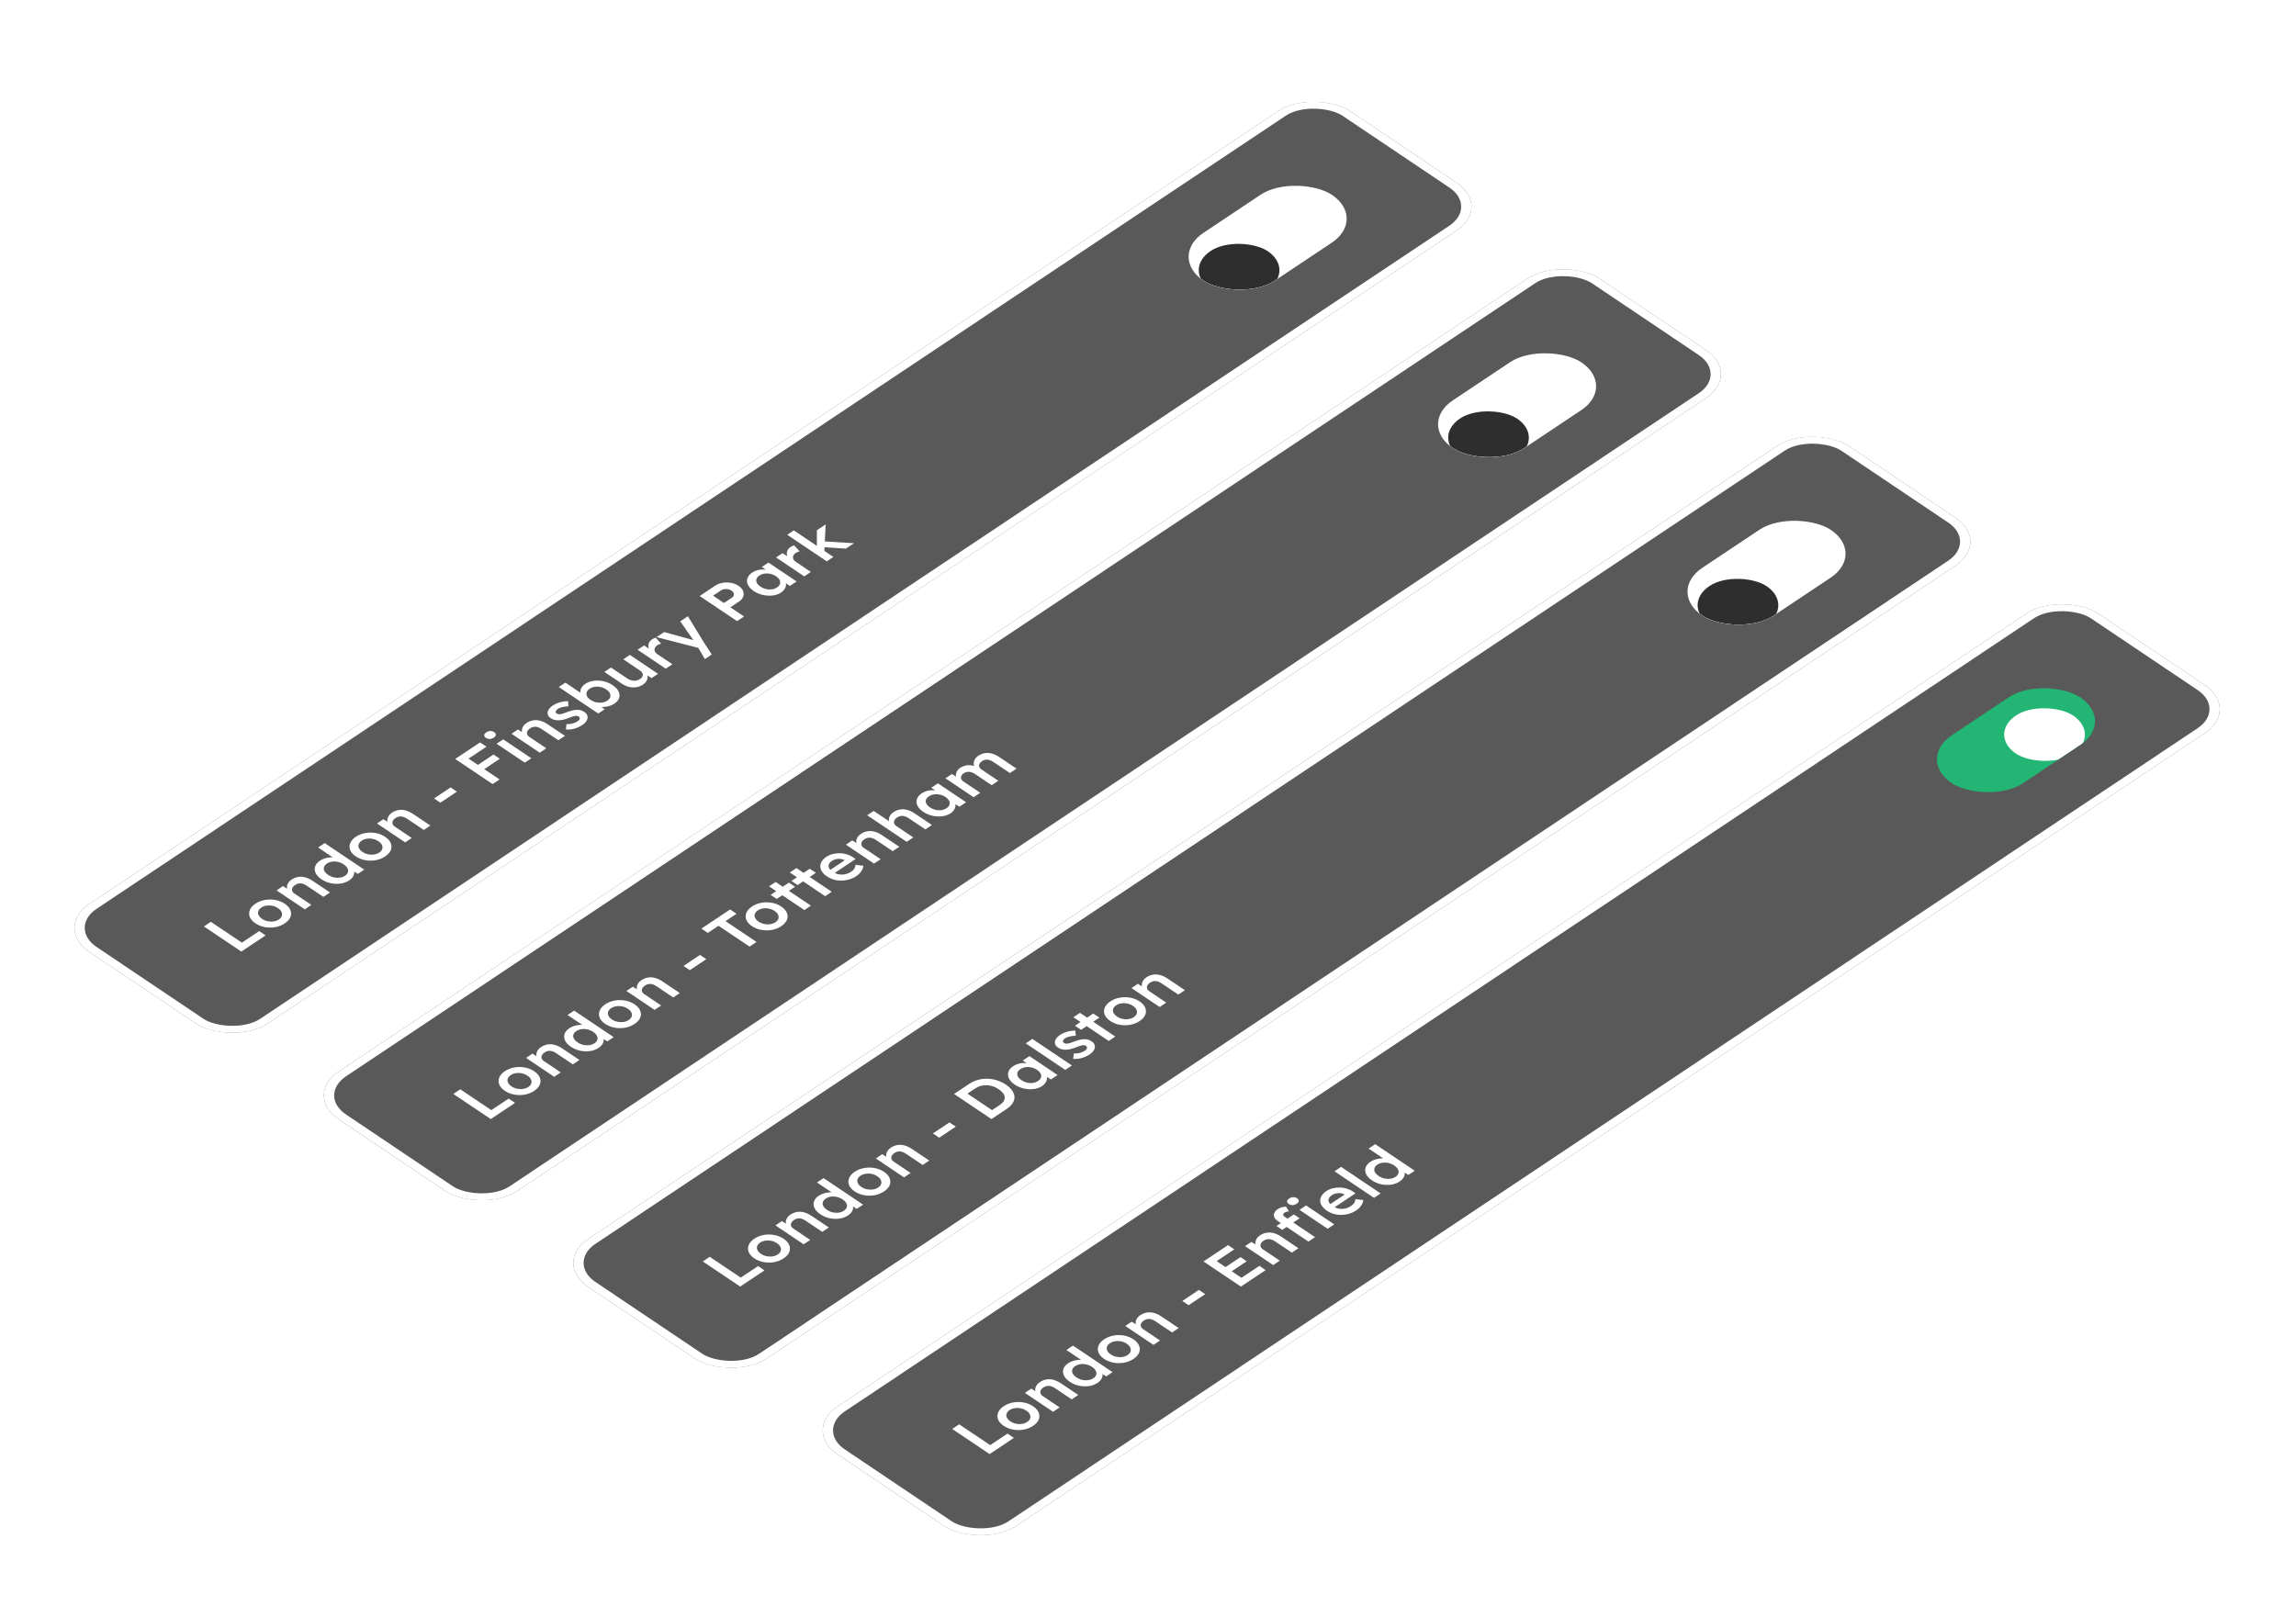 <svg width="343" height="240" viewBox="0 0 343 240" fill="none" xmlns="http://www.w3.org/2000/svg">
<g filter="url(#filter0_d_31_1283)">
<g filter="url(#filter1_b_31_1283)">
<rect width="226.362" height="32.063" rx="6.413" transform="matrix(0.832 -0.555 0.83 0.558 8 125.563)" fill="#474747" fill-opacity="0.9"/>
<rect x="1.086" y="0.002" width="225.055" height="30.756" rx="5.759" transform="matrix(0.832 -0.555 0.83 0.558 8.181 126.166)" stroke="white" stroke-width="1.307"/>
<path d="M36.052 129.116L30.463 125.362L31.503 124.668L36.134 127.779L38.719 126.055L39.678 126.699L36.052 129.116ZM42.543 124.896C42.121 125.177 41.652 125.365 41.135 125.46C40.612 125.552 40.09 125.551 39.568 125.457C39.046 125.364 38.575 125.176 38.154 124.893C37.733 124.611 37.454 124.295 37.316 123.945C37.178 123.595 37.182 123.248 37.326 122.902C37.465 122.553 37.746 122.238 38.167 121.957C38.583 121.679 39.053 121.495 39.575 121.403C40.092 121.307 40.609 121.308 41.126 121.405C41.648 121.499 42.119 121.687 42.54 121.969C42.96 122.252 43.24 122.568 43.378 122.918C43.521 123.264 43.523 123.612 43.384 123.961C43.239 124.307 42.959 124.618 42.543 124.896ZM41.672 124.311C41.902 124.158 42.046 123.984 42.105 123.787C42.169 123.588 42.154 123.388 42.058 123.188C41.968 122.985 41.795 122.801 41.539 122.636C41.289 122.461 41.012 122.343 40.709 122.282C40.41 122.217 40.115 122.208 39.821 122.254C39.528 122.292 39.267 122.388 39.038 122.541C38.808 122.694 38.658 122.872 38.589 123.075C38.519 123.271 38.535 123.471 38.636 123.675C38.731 123.874 38.904 124.058 39.154 124.226C39.405 124.394 39.679 124.511 39.977 124.576C40.276 124.64 40.574 124.651 40.873 124.609C41.176 124.563 41.443 124.464 41.672 124.311ZM45.529 122.798L41.32 119.972L42.281 119.332L43.159 119.9L43.071 120.087C42.933 119.923 42.864 119.737 42.864 119.531C42.859 119.32 42.915 119.112 43.033 118.905C43.151 118.698 43.321 118.52 43.545 118.371C43.866 118.158 44.196 118.023 44.538 117.966C44.884 117.906 45.238 117.926 45.601 118.027C45.968 118.124 46.344 118.301 46.727 118.558L49.298 120.285L48.314 120.942L45.814 119.263C45.601 119.12 45.396 119.021 45.199 118.968C44.997 118.91 44.802 118.901 44.616 118.94C44.424 118.975 44.242 119.053 44.072 119.174C43.928 119.27 43.818 119.375 43.743 119.489C43.669 119.596 43.629 119.708 43.623 119.826C43.617 119.937 43.641 120.046 43.694 120.153C43.753 120.256 43.846 120.351 43.974 120.437L46.513 122.142L46.025 122.467C45.929 122.532 45.838 122.592 45.753 122.649C45.672 122.702 45.598 122.752 45.529 122.798ZM52.182 118.469C51.809 118.718 51.379 118.88 50.894 118.954C50.409 119.021 49.916 119.004 49.415 118.903C48.914 118.795 48.451 118.599 48.025 118.313C47.605 118.03 47.315 117.721 47.156 117.386C46.996 117.05 46.97 116.722 47.077 116.401C47.184 116.073 47.425 115.785 47.798 115.536C48.001 115.401 48.228 115.292 48.478 115.211C48.734 115.126 48.993 115.071 49.254 115.046C49.51 115.018 49.747 115.02 49.965 115.053C50.189 115.082 50.378 115.141 50.533 115.23L50.301 115.428L47.522 113.561L48.506 112.905L54.415 116.874L53.463 117.509L52.449 116.86L52.657 116.742C52.784 116.835 52.864 116.953 52.896 117.096C52.933 117.235 52.933 117.385 52.895 117.545C52.858 117.706 52.777 117.87 52.654 118.037C52.532 118.197 52.374 118.341 52.182 118.469ZM51.544 117.784C51.773 117.631 51.917 117.456 51.976 117.26C52.035 117.064 52.012 116.866 51.905 116.666C51.804 116.463 51.621 116.272 51.355 116.093C51.094 115.918 50.812 115.796 50.508 115.728C50.204 115.652 49.909 115.636 49.621 115.678C49.328 115.717 49.066 115.813 48.837 115.966C48.607 116.119 48.463 116.293 48.404 116.489C48.34 116.682 48.361 116.881 48.467 117.088C48.573 117.288 48.757 117.476 49.018 117.651C49.284 117.83 49.566 117.955 49.864 118.027C50.168 118.095 50.467 118.11 50.76 118.071C51.053 118.032 51.314 117.937 51.544 117.784ZM57.541 114.897C57.12 115.178 56.65 115.366 56.133 115.461C55.611 115.553 55.089 115.552 54.566 115.459C54.044 115.365 53.573 115.177 53.153 114.894C52.732 114.612 52.453 114.296 52.315 113.946C52.177 113.596 52.18 113.249 52.325 112.903C52.464 112.554 52.744 112.239 53.166 111.958C53.582 111.68 54.051 111.496 54.573 111.404C55.09 111.308 55.608 111.309 56.124 111.406C56.646 111.5 57.118 111.688 57.538 111.971C57.959 112.253 58.238 112.569 58.376 112.919C58.519 113.265 58.521 113.613 58.382 113.962C58.238 114.308 57.957 114.619 57.541 114.897ZM56.671 114.312C56.9 114.159 57.044 113.985 57.103 113.789C57.168 113.589 57.152 113.389 57.056 113.189C56.966 112.986 56.793 112.802 56.538 112.638C56.288 112.462 56.011 112.344 55.707 112.283C55.409 112.218 55.113 112.209 54.82 112.255C54.527 112.293 54.265 112.389 54.036 112.542C53.806 112.695 53.657 112.873 53.587 113.076C53.518 113.272 53.533 113.472 53.634 113.676C53.73 113.876 53.903 114.059 54.153 114.228C54.403 114.396 54.677 114.512 54.976 114.577C55.274 114.641 55.572 114.653 55.871 114.61C56.175 114.564 56.441 114.465 56.671 114.312ZM60.527 112.799L56.319 109.973L57.279 109.333L58.158 109.901L58.069 110.088C57.931 109.924 57.862 109.739 57.862 109.532C57.857 109.321 57.914 109.113 58.031 108.906C58.149 108.7 58.32 108.522 58.544 108.372C58.864 108.159 59.195 108.024 59.536 107.967C59.882 107.907 60.237 107.927 60.599 108.028C60.967 108.125 61.342 108.302 61.725 108.559L64.296 110.286L63.312 110.943L60.813 109.264C60.6 109.121 60.395 109.023 60.198 108.969C59.995 108.911 59.801 108.902 59.614 108.941C59.422 108.976 59.241 109.054 59.07 109.175C58.926 109.271 58.817 109.376 58.742 109.49C58.667 109.597 58.627 109.71 58.621 109.827C58.616 109.938 58.64 110.047 58.693 110.154C58.751 110.257 58.844 110.352 58.972 110.438L61.511 112.143L61.023 112.469C60.927 112.533 60.836 112.593 60.751 112.65C60.671 112.703 60.596 112.753 60.527 112.799ZM65.784 106.869L64.841 106.236L67.314 104.587L68.257 105.22L65.784 106.869ZM73.591 104.09L68.002 100.336L69.042 99.642L74.632 103.396L73.591 104.09ZM71.78 102.231L70.837 101.598L73.727 99.672L74.669 100.304L71.78 102.231ZM69.44 100.659L68.482 100.016L71.715 97.86L72.673 98.504L69.44 100.659ZM78.396 100.886L74.188 98.06L75.172 97.404L79.381 100.23L78.396 100.886ZM73.774 97.139C73.577 97.271 73.374 97.342 73.166 97.352C72.958 97.356 72.764 97.296 72.583 97.175C72.412 97.06 72.33 96.93 72.336 96.784C72.341 96.638 72.44 96.501 72.632 96.373C72.835 96.237 73.04 96.168 73.248 96.165C73.456 96.155 73.653 96.212 73.839 96.337C74.004 96.448 74.084 96.576 74.079 96.723C74.073 96.869 73.971 97.008 73.774 97.139ZM80.629 99.398L76.421 96.572L77.381 95.931L78.26 96.5L78.171 96.687C78.033 96.523 77.964 96.337 77.964 96.13C77.96 95.92 78.016 95.711 78.133 95.505C78.251 95.298 78.422 95.12 78.646 94.971C78.966 94.757 79.297 94.622 79.638 94.566C79.984 94.506 80.339 94.526 80.701 94.627C81.069 94.724 81.444 94.901 81.827 95.158L84.398 96.885L83.414 97.541L80.915 95.863C80.702 95.72 80.497 95.621 80.3 95.567C80.097 95.51 79.903 95.501 79.716 95.54C79.524 95.575 79.343 95.653 79.172 95.774C79.028 95.87 78.919 95.975 78.844 96.089C78.769 96.196 78.729 96.308 78.723 96.426C78.718 96.536 78.742 96.645 78.795 96.752C78.853 96.856 78.946 96.951 79.074 97.036L81.613 98.742L81.125 99.067C81.029 99.131 80.938 99.192 80.853 99.249C80.773 99.302 80.698 99.352 80.629 99.398ZM86.994 95.261C86.621 95.51 86.224 95.693 85.802 95.81C85.381 95.92 84.96 95.959 84.539 95.926L84.628 95.129C84.969 95.144 85.278 95.112 85.556 95.034C85.833 94.956 86.081 94.844 86.3 94.698C86.391 94.638 86.46 94.577 86.508 94.517C86.561 94.453 86.593 94.389 86.604 94.325C86.615 94.26 86.607 94.201 86.581 94.148C86.554 94.087 86.506 94.034 86.437 93.987C86.309 93.901 86.16 93.865 85.989 93.879C85.899 93.89 85.773 93.92 85.614 93.97C85.459 94.016 85.27 94.085 85.046 94.177C84.683 94.319 84.358 94.422 84.07 94.486C83.777 94.546 83.515 94.571 83.286 94.559C83.094 94.552 82.911 94.521 82.735 94.468C82.564 94.41 82.405 94.332 82.256 94.231C82.069 94.106 81.942 93.967 81.873 93.814C81.803 93.653 81.785 93.487 81.817 93.316C81.85 93.145 81.933 92.975 82.066 92.808C82.2 92.641 82.371 92.488 82.579 92.349C82.792 92.207 83.024 92.088 83.275 91.992C83.531 91.892 83.795 91.82 84.067 91.774C84.338 91.721 84.605 91.7 84.866 91.711L84.921 92.476C84.723 92.479 84.526 92.497 84.329 92.528C84.137 92.557 83.958 92.597 83.793 92.651C83.623 92.7 83.484 92.761 83.377 92.832C83.276 92.899 83.196 92.967 83.137 93.035C83.073 93.099 83.033 93.161 83.017 93.222C83.001 93.282 83.006 93.343 83.032 93.404C83.059 93.457 83.109 93.509 83.184 93.559C83.253 93.598 83.331 93.629 83.416 93.65C83.501 93.665 83.589 93.667 83.68 93.656C83.775 93.642 83.906 93.612 84.071 93.566C84.237 93.52 84.434 93.449 84.663 93.353C84.994 93.225 85.29 93.131 85.551 93.071C85.812 93.011 86.05 92.984 86.263 92.992C86.46 92.989 86.644 93.016 86.814 93.073C86.985 93.13 87.147 93.211 87.301 93.315C87.552 93.483 87.703 93.681 87.756 93.909C87.814 94.134 87.777 94.366 87.643 94.604C87.515 94.84 87.298 95.058 86.994 95.261ZM91.799 92.058C91.612 92.183 91.402 92.287 91.167 92.373C90.932 92.451 90.695 92.505 90.455 92.537C90.215 92.569 89.989 92.577 89.776 92.563C89.557 92.545 89.371 92.505 89.216 92.444L89.345 92.22L90.327 92.911L89.374 93.546L83.481 89.588L84.466 88.932L87.141 90.729L86.885 90.793C86.784 90.689 86.723 90.569 86.702 90.434C86.681 90.291 86.694 90.143 86.742 89.99C86.785 89.833 86.863 89.682 86.975 89.536C87.082 89.386 87.221 89.254 87.391 89.141C87.77 88.888 88.197 88.728 88.671 88.661C89.151 88.591 89.639 88.611 90.134 88.723C90.635 88.83 91.096 89.026 91.516 89.308C91.942 89.594 92.237 89.903 92.402 90.235C92.566 90.567 92.598 90.895 92.496 91.219C92.394 91.537 92.162 91.816 91.799 92.058ZM90.729 91.618C90.953 91.468 91.097 91.297 91.161 91.105C91.22 90.909 91.202 90.711 91.106 90.511C91.005 90.308 90.825 90.118 90.564 89.943C90.308 89.771 90.031 89.653 89.733 89.588C89.44 89.52 89.149 89.507 88.862 89.549C88.574 89.592 88.315 89.689 88.086 89.842C87.856 89.995 87.709 90.168 87.645 90.361C87.581 90.553 87.596 90.749 87.692 90.949C87.788 91.149 87.963 91.335 88.219 91.506C88.48 91.681 88.762 91.803 89.065 91.871C89.364 91.936 89.659 91.949 89.953 91.91C90.241 91.868 90.499 91.77 90.729 91.618ZM96.054 89.221C95.75 89.424 95.419 89.556 95.062 89.616C94.7 89.672 94.335 89.655 93.967 89.566C93.594 89.472 93.232 89.308 92.881 89.072L90.285 87.329L91.27 86.672L93.657 88.276C93.881 88.426 94.107 88.532 94.336 88.593C94.56 88.65 94.781 88.663 95 88.631C95.218 88.6 95.421 88.521 95.608 88.397C95.746 88.304 95.851 88.207 95.92 88.103C95.99 87.993 96.027 87.882 96.032 87.772C96.033 87.658 96.001 87.547 95.937 87.44C95.868 87.329 95.767 87.229 95.634 87.14L93.111 85.445L94.095 84.789L98.303 87.615L97.343 88.255L96.448 87.676L96.529 87.494C96.667 87.673 96.739 87.868 96.743 88.078C96.749 88.281 96.695 88.484 96.583 88.687C96.465 88.887 96.289 89.065 96.054 89.221ZM99.457 86.846L95.249 84.02L96.217 83.374L97.575 84.264L97.135 84.151C96.981 83.969 96.891 83.773 96.865 83.562C96.838 83.352 96.871 83.152 96.961 82.963C97.052 82.767 97.202 82.6 97.41 82.461C97.501 82.401 97.594 82.349 97.69 82.307C97.791 82.261 97.879 82.227 97.954 82.206L98.768 83.106C98.677 83.123 98.579 83.153 98.472 83.196C98.365 83.239 98.269 83.288 98.184 83.345C98.05 83.434 97.949 83.537 97.88 83.655C97.81 83.766 97.775 83.881 97.775 84.003C97.775 84.124 97.809 84.243 97.878 84.361C97.948 84.472 98.056 84.577 98.206 84.677L100.449 86.184L99.457 86.846ZM105.302 85.407L104.131 83.42L104.793 83.855L98.081 82.131L99.218 81.374L103.125 82.445C103.232 82.467 103.362 82.504 103.517 82.558C103.666 82.608 103.809 82.662 103.948 82.719L103.812 82.895C103.748 82.803 103.681 82.704 103.612 82.601C103.538 82.494 103.458 82.387 103.373 82.28L101.619 79.773L102.763 79.01L105.21 83.01L106.327 84.724L105.302 85.407ZM110.114 79.741L104.524 75.987L106.853 74.435C107.174 74.221 107.539 74.081 107.949 74.014C108.365 73.943 108.784 73.946 109.204 74.021C109.625 74.097 110.001 74.246 110.331 74.467C110.666 74.693 110.892 74.948 111.009 75.233C111.12 75.515 111.125 75.797 111.024 76.079C110.927 76.357 110.719 76.602 110.399 76.816L109.11 77.675L111.154 79.048L110.114 79.741ZM108.152 77.031L109.368 76.22C109.502 76.131 109.585 76.026 109.617 75.905C109.654 75.78 109.644 75.656 109.586 75.531C109.532 75.402 109.429 75.286 109.274 75.182C109.12 75.079 108.95 75.011 108.763 74.978C108.577 74.939 108.393 74.933 108.212 74.961C108.03 74.982 107.873 75.037 107.74 75.126L106.523 75.937L108.152 77.031ZM116.683 75.469C116.336 75.7 115.925 75.846 115.451 75.906C114.976 75.965 114.489 75.941 113.988 75.833C113.487 75.726 113.027 75.53 112.606 75.248C112.186 74.966 111.896 74.657 111.736 74.321C111.577 73.986 111.551 73.657 111.658 73.337C111.765 73.016 112.003 72.733 112.371 72.487C112.584 72.345 112.811 72.237 113.051 72.162C113.286 72.084 113.526 72.038 113.771 72.024C114.016 72.01 114.253 72.023 114.482 72.063C114.717 72.099 114.932 72.162 115.129 72.251L114.857 72.358L113.803 71.65L114.796 70.988L119.004 73.815L118.003 74.482L116.997 73.806L117.19 73.624C117.296 73.746 117.368 73.887 117.405 74.047C117.442 74.201 117.439 74.363 117.396 74.534C117.353 74.698 117.273 74.862 117.155 75.026C117.043 75.186 116.885 75.334 116.683 75.469ZM116.084 74.703C116.314 74.55 116.461 74.377 116.525 74.185C116.589 73.992 116.571 73.798 116.47 73.602C116.369 73.398 116.188 73.209 115.927 73.034C115.672 72.862 115.395 72.744 115.097 72.679C114.804 72.611 114.513 72.598 114.225 72.64C113.938 72.683 113.679 72.78 113.449 72.933C113.22 73.086 113.073 73.259 113.009 73.451C112.95 73.64 112.971 73.833 113.072 74.029C113.173 74.225 113.351 74.409 113.607 74.581C113.867 74.756 114.147 74.88 114.445 74.952C114.738 75.02 115.026 75.035 115.309 74.996C115.596 74.954 115.855 74.856 116.084 74.703ZM120.145 73.054L115.937 70.228L116.906 69.582L118.263 70.472L117.823 70.359C117.669 70.177 117.579 69.981 117.553 69.77C117.526 69.56 117.559 69.36 117.65 69.171C117.741 68.975 117.89 68.808 118.098 68.669C118.189 68.609 118.282 68.557 118.378 68.515C118.48 68.468 118.568 68.435 118.642 68.413L119.456 69.314C119.365 69.331 119.267 69.361 119.16 69.404C119.053 69.447 118.957 69.496 118.872 69.553C118.739 69.642 118.637 69.745 118.568 69.863C118.498 69.973 118.463 70.089 118.463 70.21C118.463 70.332 118.498 70.451 118.567 70.569C118.636 70.68 118.745 70.785 118.894 70.885L121.138 72.392L120.145 73.054ZM123.149 69.331L122.038 68.842L122.035 66.162L123.347 65.287L123.149 69.331ZM123.514 70.808L117.605 66.84L118.589 66.183L124.498 70.152L123.514 70.808ZM126.363 68.909L122.934 68.683L123.039 67.822L127.579 68.098L126.363 68.909Z" fill="white"/>
<g clip-path="url(#clip0_31_1283)">
<rect width="23.085" height="12.825" rx="6.413" transform="matrix(0.832 -0.555 0.83 0.558 174.45 25.282)" fill="white"/>
<g filter="url(#filter2_dd_31_1283)">
<g clip-path="url(#clip1_31_1283)">
<rect width="10.26" height="10.26" rx="5.13" transform="matrix(0.832 -0.555 0.83 0.558 176.582 25.286)" fill="#2E2E2E"/>
</g>
</g>
</g>
</g>
<g filter="url(#filter3_b_31_1283)">
<rect width="226.362" height="32.063" rx="6.413" transform="matrix(0.832 -0.555 0.83 0.558 45.263 150.59)" fill="#474747" fill-opacity="0.9"/>
<rect x="1.086" y="0.002" width="225.055" height="30.756" rx="5.759" transform="matrix(0.832 -0.555 0.83 0.558 45.444 151.193)" stroke="white" stroke-width="1.307"/>
<path d="M73.315 154.143L67.726 150.389L68.766 149.695L73.397 152.806L75.983 151.083L76.941 151.726L73.315 154.143ZM79.806 149.923C79.384 150.204 78.915 150.392 78.398 150.488C77.876 150.579 77.353 150.578 76.831 150.485C76.309 150.391 75.838 150.203 75.417 149.921C74.997 149.638 74.717 149.322 74.579 148.972C74.441 148.623 74.445 148.275 74.589 147.929C74.728 147.58 75.009 147.265 75.43 146.984C75.846 146.707 76.316 146.522 76.838 146.43C77.355 146.335 77.872 146.336 78.389 146.433C78.911 146.526 79.382 146.714 79.803 146.997C80.224 147.279 80.503 147.595 80.641 147.945C80.784 148.291 80.786 148.639 80.647 148.988C80.502 149.334 80.222 149.645 79.806 149.923ZM78.936 149.338C79.165 149.185 79.309 149.011 79.368 148.815C79.432 148.615 79.417 148.416 79.321 148.216C79.231 148.012 79.058 147.828 78.802 147.664C78.552 147.489 78.275 147.37 77.972 147.309C77.673 147.245 77.378 147.235 77.085 147.281C76.791 147.32 76.53 147.416 76.3 147.569C76.071 147.722 75.922 147.9 75.852 148.103C75.782 148.299 75.798 148.498 75.899 148.702C75.995 148.902 76.167 149.086 76.418 149.254C76.668 149.422 76.942 149.538 77.24 149.603C77.539 149.668 77.837 149.679 78.136 149.637C78.439 149.591 78.706 149.491 78.936 149.338ZM82.791 147.826L78.584 144.999L79.544 144.359L80.422 144.928L80.334 145.115C80.196 144.95 80.127 144.765 80.127 144.558C80.122 144.348 80.178 144.139 80.296 143.932C80.414 143.726 80.585 143.548 80.809 143.398C81.129 143.185 81.459 143.05 81.801 142.994C82.147 142.934 82.501 142.954 82.864 143.054C83.231 143.151 83.607 143.328 83.99 143.586L86.561 145.313L85.577 145.969L83.077 144.29C82.865 144.147 82.659 144.049 82.462 143.995C82.26 143.938 82.065 143.928 81.879 143.967C81.687 144.003 81.506 144.081 81.335 144.202C81.191 144.298 81.081 144.403 81.007 144.517C80.932 144.624 80.892 144.736 80.886 144.854C80.88 144.964 80.904 145.073 80.957 145.18C81.016 145.283 81.109 145.378 81.237 145.464L83.776 147.169L83.288 147.495C83.192 147.559 83.101 147.619 83.016 147.676C82.936 147.73 82.861 147.779 82.791 147.826ZM89.445 143.497C89.072 143.746 88.642 143.907 88.157 143.981C87.672 144.048 87.179 144.031 86.678 143.931C86.178 143.823 85.714 143.626 85.288 143.34C84.868 143.057 84.578 142.748 84.419 142.413C84.259 142.077 84.233 141.749 84.34 141.429C84.448 141.101 84.688 140.812 85.061 140.563C85.264 140.428 85.491 140.32 85.741 140.238C85.997 140.153 86.256 140.098 86.517 140.074C86.773 140.045 87.01 140.048 87.229 140.08C87.452 140.109 87.641 140.168 87.796 140.258L87.564 140.455L84.785 138.589L85.769 137.933L91.678 141.901L90.726 142.536L89.712 141.887L89.92 141.77C90.047 141.863 90.127 141.981 90.159 142.123C90.196 142.262 90.196 142.412 90.158 142.573C90.121 142.733 90.04 142.897 89.918 143.064C89.795 143.225 89.637 143.369 89.445 143.497ZM88.807 142.811C89.036 142.658 89.18 142.484 89.239 142.288C89.298 142.091 89.275 141.894 89.168 141.694C89.067 141.49 88.884 141.299 88.618 141.12C88.357 140.945 88.075 140.823 87.771 140.755C87.467 140.68 87.172 140.663 86.884 140.705C86.591 140.744 86.329 140.84 86.1 140.993C85.87 141.146 85.726 141.32 85.667 141.516C85.603 141.709 85.624 141.909 85.73 142.116C85.836 142.316 86.02 142.503 86.281 142.678C86.547 142.857 86.829 142.982 87.127 143.054C87.431 143.122 87.73 143.137 88.023 143.099C88.316 143.06 88.577 142.964 88.807 142.811ZM94.804 139.924C94.383 140.205 93.913 140.393 93.396 140.489C92.874 140.58 92.352 140.58 91.829 140.486C91.307 140.392 90.836 140.204 90.415 139.922C89.995 139.639 89.716 139.323 89.578 138.974C89.44 138.624 89.443 138.276 89.588 137.93C89.727 137.581 90.007 137.266 90.429 136.985C90.845 136.708 91.314 136.523 91.837 136.431C92.354 136.336 92.871 136.337 93.387 136.434C93.909 136.527 94.381 136.715 94.801 136.998C95.222 137.28 95.501 137.596 95.639 137.946C95.782 138.292 95.784 138.64 95.645 138.989C95.501 139.335 95.221 139.647 94.804 139.924ZM93.934 139.339C94.163 139.186 94.308 139.012 94.367 138.816C94.431 138.616 94.415 138.417 94.32 138.217C94.229 138.013 94.056 137.829 93.801 137.665C93.551 137.49 93.274 137.372 92.97 137.31C92.672 137.246 92.376 137.236 92.083 137.282C91.79 137.321 91.528 137.417 91.299 137.57C91.07 137.723 90.92 137.901 90.85 138.104C90.781 138.3 90.796 138.5 90.897 138.703C90.993 138.903 91.166 139.087 91.416 139.255C91.666 139.423 91.94 139.539 92.239 139.604C92.537 139.669 92.835 139.68 93.134 139.638C93.438 139.592 93.704 139.492 93.934 139.339ZM97.79 137.827L93.582 135L94.542 134.36L95.421 134.929L95.332 135.116C95.194 134.951 95.125 134.766 95.126 134.559C95.121 134.349 95.177 134.14 95.294 133.934C95.412 133.727 95.583 133.549 95.807 133.399C96.127 133.186 96.458 133.051 96.799 132.995C97.145 132.935 97.5 132.955 97.862 133.055C98.23 133.152 98.605 133.329 98.988 133.587L101.559 135.314L100.575 135.97L98.076 134.291C97.863 134.148 97.658 134.05 97.461 133.996C97.258 133.939 97.064 133.929 96.877 133.968C96.685 134.004 96.504 134.082 96.333 134.203C96.189 134.299 96.08 134.404 96.005 134.518C95.93 134.625 95.89 134.737 95.884 134.855C95.879 134.965 95.903 135.074 95.956 135.181C96.014 135.285 96.107 135.379 96.235 135.465L98.774 137.17L98.286 137.496C98.19 137.56 98.099 137.62 98.014 137.677C97.934 137.731 97.859 137.78 97.79 137.827ZM103.047 131.896L102.105 131.264L104.578 129.615L105.52 130.248L103.047 131.896ZM111.975 128.37L107.343 125.26L105.743 126.327L104.784 125.683L109.074 122.823L110.032 123.467L108.384 124.566L113.015 127.677L111.975 128.37ZM116.72 125.314C116.298 125.595 115.829 125.783 115.312 125.878C114.789 125.97 114.267 125.969 113.745 125.876C113.223 125.782 112.751 125.594 112.331 125.312C111.91 125.029 111.631 124.713 111.493 124.363C111.355 124.014 111.358 123.666 111.503 123.32C111.642 122.971 111.922 122.656 112.344 122.375C112.76 122.097 113.229 121.913 113.752 121.821C114.269 121.726 114.786 121.726 115.303 121.824C115.825 121.917 116.296 122.105 116.717 122.388C117.137 122.67 117.416 122.986 117.554 123.336C117.698 123.682 117.7 124.03 117.561 124.379C117.416 124.725 117.136 125.036 116.72 125.314ZM115.849 124.729C116.079 124.576 116.223 124.402 116.282 124.206C116.346 124.006 116.33 123.806 116.235 123.607C116.145 123.403 115.972 123.219 115.716 123.055C115.466 122.88 115.189 122.761 114.885 122.7C114.587 122.635 114.291 122.626 113.998 122.672C113.705 122.711 113.444 122.806 113.214 122.959C112.985 123.112 112.835 123.29 112.766 123.494C112.696 123.69 112.712 123.889 112.813 124.093C112.908 124.293 113.081 124.477 113.331 124.645C113.581 124.813 113.856 124.929 114.154 124.994C114.452 125.058 114.751 125.07 115.049 125.027C115.353 124.982 115.62 124.882 115.849 124.729ZM120.161 122.912L114.883 119.367L115.868 118.711L121.146 122.256L120.161 122.912ZM116.031 121.252L115.121 120.641L117.858 118.816L118.768 119.428L116.031 121.252ZM123.272 120.839L117.994 117.294L118.978 116.637L124.256 120.182L123.272 120.839ZM119.142 119.179L118.232 118.567L120.969 116.742L121.879 117.354L119.142 119.179ZM127.944 117.831C127.501 118.126 127.016 118.325 126.488 118.427C125.966 118.526 125.449 118.533 124.937 118.446C124.426 118.353 123.962 118.166 123.547 117.887C123.217 117.666 122.97 117.428 122.805 117.175C122.64 116.921 122.553 116.666 122.542 116.409C122.532 116.145 122.605 115.891 122.76 115.645C122.915 115.392 123.15 115.16 123.464 114.951C123.742 114.766 124.054 114.629 124.4 114.54C124.747 114.452 125.101 114.411 125.464 114.419C125.821 114.423 126.172 114.481 126.519 114.592C126.865 114.696 127.184 114.85 127.477 115.054L127.813 115.29L124.395 117.568L123.54 117.24L126.317 115.389L126.325 115.565L126.149 115.447C125.968 115.347 125.771 115.286 125.558 115.264C125.34 115.239 125.124 115.251 124.911 115.301C124.697 115.343 124.505 115.421 124.335 115.535C124.073 115.709 123.902 115.891 123.822 116.08C123.747 116.265 123.76 116.452 123.861 116.642C123.957 116.827 124.146 117.015 124.428 117.204C124.699 117.387 124.992 117.508 125.306 117.57C125.626 117.627 125.946 117.624 126.266 117.56C126.586 117.49 126.887 117.36 127.17 117.172C127.367 117.04 127.517 116.898 127.618 116.744C127.72 116.591 127.784 116.395 127.811 116.156L128.978 116.287C128.967 116.472 128.916 116.659 128.825 116.848C128.734 117.03 128.614 117.206 128.464 117.377C128.315 117.548 128.141 117.699 127.944 117.831ZM130.577 115.969L126.369 113.142L127.329 112.502L128.208 113.071L128.119 113.258C127.981 113.094 127.912 112.908 127.912 112.701C127.907 112.491 127.964 112.282 128.081 112.076C128.199 111.869 128.37 111.691 128.594 111.542C128.914 111.328 129.245 111.193 129.586 111.137C129.932 111.077 130.287 111.097 130.649 111.197C131.017 111.294 131.392 111.471 131.775 111.729L134.346 113.456L133.362 114.112L130.863 112.433C130.65 112.29 130.445 112.192 130.248 112.138C130.045 112.081 129.851 112.071 129.664 112.11C129.472 112.146 129.291 112.224 129.12 112.345C128.976 112.441 128.867 112.546 128.792 112.66C128.717 112.767 128.677 112.879 128.671 112.997C128.666 113.107 128.69 113.216 128.743 113.323C128.801 113.427 128.894 113.521 129.022 113.607L131.561 115.312L131.073 115.638C130.977 115.702 130.886 115.762 130.801 115.819C130.721 115.873 130.646 115.923 130.577 115.969ZM135.454 112.717L129.545 108.749L130.521 108.098L133.085 109.819L132.996 110.006C132.858 109.842 132.789 109.657 132.789 109.45C132.784 109.239 132.841 109.031 132.958 108.824C133.076 108.618 133.247 108.44 133.471 108.29C133.791 108.077 134.122 107.942 134.463 107.885C134.809 107.825 135.164 107.846 135.526 107.946C135.894 108.043 136.269 108.22 136.652 108.477L139.223 110.204L138.239 110.861L135.74 109.182C135.527 109.039 135.322 108.941 135.125 108.887C134.922 108.829 134.728 108.82 134.541 108.859C134.349 108.894 134.168 108.972 133.997 109.093C133.853 109.189 133.744 109.295 133.669 109.408C133.594 109.515 133.554 109.628 133.548 109.745C133.543 109.856 133.567 109.965 133.62 110.072C133.678 110.175 133.771 110.27 133.899 110.356L136.438 112.061L135.95 112.387C135.854 112.451 135.763 112.511 135.678 112.568C135.598 112.621 135.523 112.671 135.454 112.717ZM142.003 108.458C141.657 108.689 141.246 108.835 140.772 108.894C140.297 108.954 139.809 108.93 139.309 108.822C138.808 108.715 138.347 108.519 137.927 108.237C137.506 107.955 137.216 107.646 137.057 107.31C136.898 106.975 136.872 106.646 136.979 106.326C137.086 106.005 137.324 105.722 137.692 105.476C137.905 105.334 138.132 105.226 138.372 105.151C138.606 105.073 138.846 105.027 139.091 105.013C139.337 105 139.574 105.012 139.803 105.052C140.037 105.088 140.253 105.151 140.45 105.24L140.178 105.347L139.124 104.639L140.116 103.977L144.325 106.804L143.324 107.471L142.318 106.795L142.51 106.613C142.617 106.735 142.688 106.876 142.725 107.036C142.762 107.19 142.759 107.352 142.716 107.523C142.674 107.687 142.593 107.851 142.476 108.015C142.364 108.175 142.206 108.323 142.003 108.458ZM141.405 107.692C141.635 107.539 141.781 107.366 141.846 107.174C141.91 106.981 141.892 106.787 141.791 106.591C141.69 106.387 141.509 106.198 141.248 106.023C140.993 105.851 140.716 105.733 140.417 105.668C140.124 105.6 139.834 105.587 139.546 105.629C139.258 105.672 139 105.769 138.77 105.922C138.541 106.075 138.394 106.248 138.33 106.44C138.271 106.629 138.292 106.822 138.392 107.018C138.493 107.214 138.672 107.398 138.927 107.57C139.188 107.745 139.468 107.869 139.766 107.941C140.059 108.009 140.347 108.024 140.629 107.985C140.917 107.943 141.176 107.845 141.405 107.692ZM145.45 106.053L141.242 103.227L142.21 102.582L143.073 103.139L142.976 103.289C142.886 103.164 142.83 103.03 142.809 102.888C142.783 102.741 142.794 102.595 142.842 102.449C142.885 102.299 142.957 102.158 143.058 102.027C143.155 101.891 143.28 101.772 143.435 101.669C143.664 101.516 143.904 101.406 144.155 101.339C144.405 101.264 144.667 101.24 144.938 101.265C145.215 101.287 145.503 101.359 145.801 101.48L145.617 101.56L145.554 101.432C145.485 101.307 145.453 101.175 145.458 101.036C145.459 100.893 145.486 100.751 145.539 100.608C145.587 100.462 145.662 100.327 145.764 100.202C145.87 100.074 145.996 99.962 146.14 99.865C146.46 99.652 146.791 99.517 147.132 99.461C147.473 99.404 147.827 99.428 148.195 99.532C148.563 99.636 148.938 99.817 149.321 100.074L151.86 101.78L150.868 102.441L148.393 100.779C148.18 100.636 147.975 100.537 147.778 100.484C147.586 100.426 147.399 100.415 147.218 100.45C147.037 100.479 146.861 100.55 146.69 100.664C146.557 100.752 146.453 100.854 146.378 100.968C146.303 101.075 146.266 101.185 146.265 101.299C146.26 101.41 146.286 101.517 146.345 101.62C146.403 101.724 146.496 101.819 146.624 101.904L149.139 103.594L148.147 104.255L145.664 102.587C145.461 102.452 145.264 102.359 145.073 102.308C144.875 102.254 144.686 102.242 144.505 102.27C144.318 102.295 144.145 102.36 143.985 102.467C143.852 102.556 143.75 102.656 143.681 102.766C143.606 102.873 143.566 102.982 143.56 103.092C143.555 103.203 143.581 103.31 143.64 103.413C143.698 103.517 143.791 103.611 143.919 103.697L146.442 105.392L145.45 106.053Z" fill="white"/>
<g clip-path="url(#clip2_31_1283)">
<rect width="23.085" height="12.825" rx="6.413" transform="matrix(0.832 -0.555 0.83 0.558 211.713 50.31)" fill="white"/>
<g filter="url(#filter4_dd_31_1283)">
<g clip-path="url(#clip3_31_1283)">
<rect width="10.26" height="10.26" rx="5.13" transform="matrix(0.832 -0.555 0.83 0.558 213.845 50.313)" fill="#2E2E2E"/>
</g>
</g>
</g>
</g>
<g filter="url(#filter5_b_31_1283)">
<rect width="226.362" height="32.063" rx="6.413" transform="matrix(0.832 -0.555 0.83 0.558 82.526 175.618)" fill="#474747" fill-opacity="0.9"/>
<rect x="1.086" y="0.002" width="225.055" height="30.756" rx="5.759" transform="matrix(0.832 -0.555 0.83 0.558 82.707 176.221)" stroke="white" stroke-width="1.307"/>
<path d="M110.578 179.171L104.989 175.416L106.029 174.723L110.66 177.833L113.245 176.11L114.203 176.754L110.578 179.171ZM117.069 174.95C116.647 175.231 116.178 175.419 115.661 175.515C115.138 175.607 114.616 175.606 114.094 175.512C113.572 175.419 113.101 175.231 112.68 174.948C112.259 174.666 111.98 174.35 111.842 174C111.704 173.65 111.708 173.302 111.852 172.957C111.991 172.607 112.271 172.292 112.693 172.011C113.109 171.734 113.578 171.549 114.101 171.457C114.618 171.362 115.135 171.363 115.652 171.46C116.174 171.554 116.645 171.742 117.066 172.024C117.486 172.307 117.766 172.623 117.904 172.972C118.047 173.319 118.049 173.666 117.91 174.016C117.765 174.361 117.485 174.673 117.069 174.95ZM116.198 174.366C116.428 174.213 116.572 174.038 116.631 173.842C116.695 173.643 116.68 173.443 116.584 173.243C116.494 173.04 116.321 172.856 116.065 172.691C115.815 172.516 115.538 172.398 115.235 172.337C114.936 172.272 114.64 172.263 114.347 172.308C114.054 172.347 113.793 172.443 113.563 172.596C113.334 172.749 113.184 172.927 113.115 173.13C113.045 173.326 113.061 173.526 113.162 173.729C113.257 173.929 113.43 174.113 113.68 174.281C113.931 174.449 114.205 174.566 114.503 174.63C114.802 174.695 115.1 174.706 115.398 174.664C115.702 174.618 115.969 174.519 116.198 174.366ZM120.054 172.853L115.846 170.027L116.807 169.386L117.685 169.955L117.597 170.142C117.459 169.978 117.39 169.792 117.39 169.585C117.385 169.375 117.441 169.166 117.559 168.96C117.676 168.753 117.847 168.575 118.071 168.426C118.392 168.212 118.722 168.077 119.063 168.021C119.41 167.961 119.764 167.981 120.126 168.082C120.494 168.178 120.869 168.356 121.253 168.613L123.824 170.34L122.839 170.996L120.34 169.318C120.127 169.175 119.922 169.076 119.725 169.022C119.523 168.965 119.328 168.956 119.142 168.995C118.95 169.03 118.768 169.108 118.598 169.229C118.454 169.325 118.344 169.43 118.269 169.544C118.195 169.651 118.154 169.763 118.149 169.881C118.143 169.991 118.167 170.1 118.22 170.207C118.279 170.311 118.372 170.405 118.5 170.491L121.039 172.197L120.551 172.522C120.455 172.586 120.364 172.647 120.278 172.704C120.198 172.757 120.124 172.807 120.054 172.853ZM126.708 168.524C126.334 168.773 125.905 168.935 125.42 169.009C124.935 169.076 124.442 169.059 123.941 168.958C123.44 168.85 122.977 168.653 122.551 168.367C122.131 168.085 121.841 167.776 121.681 167.44C121.522 167.105 121.496 166.777 121.603 166.456C121.71 166.128 121.951 165.84 122.324 165.591C122.527 165.455 122.754 165.347 123.004 165.265C123.26 165.18 123.519 165.125 123.78 165.101C124.036 165.073 124.273 165.075 124.491 165.107C124.715 165.136 124.904 165.196 125.059 165.285L124.827 165.483L122.048 163.616L123.032 162.96L128.941 166.929L127.989 167.563L126.974 166.914L127.183 166.797C127.31 166.89 127.39 167.008 127.422 167.151C127.459 167.29 127.459 167.44 127.421 167.6C127.383 167.76 127.303 167.924 127.18 168.092C127.057 168.252 126.9 168.396 126.708 168.524ZM126.07 167.838C126.299 167.685 126.443 167.511 126.502 167.315C126.561 167.119 126.537 166.921 126.431 166.721C126.33 166.518 126.147 166.326 125.881 166.148C125.62 165.972 125.337 165.851 125.034 165.782C124.73 165.707 124.434 165.69 124.147 165.733C123.853 165.771 123.592 165.867 123.363 166.02C123.133 166.173 122.989 166.348 122.93 166.544C122.866 166.736 122.887 166.936 122.993 167.143C123.099 167.343 123.283 167.53 123.544 167.706C123.81 167.884 124.092 168.01 124.39 168.082C124.694 168.15 124.992 168.165 125.286 168.126C125.579 168.087 125.84 167.991 126.07 167.838ZM132.067 164.951C131.646 165.232 131.176 165.421 130.659 165.516C130.137 165.608 129.614 165.607 129.092 165.513C128.57 165.42 128.099 165.232 127.678 164.949C127.258 164.667 126.979 164.351 126.841 164.001C126.703 163.651 126.706 163.303 126.85 162.958C126.99 162.609 127.27 162.293 127.691 162.012C128.108 161.735 128.577 161.55 129.099 161.459C129.616 161.363 130.133 161.364 130.65 161.461C131.172 161.555 131.644 161.743 132.064 162.025C132.485 162.308 132.764 162.624 132.902 162.974C133.045 163.32 133.047 163.667 132.908 164.017C132.764 164.362 132.483 164.674 132.067 164.951ZM131.197 164.367C131.426 164.214 131.57 164.039 131.629 163.843C131.694 163.644 131.678 163.444 131.582 163.244C131.492 163.041 131.319 162.857 131.064 162.692C130.814 162.517 130.537 162.399 130.233 162.338C129.935 162.273 129.639 162.264 129.346 162.309C129.052 162.348 128.791 162.444 128.562 162.597C128.332 162.75 128.183 162.928 128.113 163.131C128.044 163.327 128.059 163.527 128.16 163.73C128.256 163.93 128.429 164.114 128.679 164.282C128.929 164.45 129.203 164.567 129.502 164.631C129.8 164.696 130.098 164.707 130.397 164.665C130.701 164.619 130.967 164.52 131.197 164.367ZM135.053 162.854L130.845 160.028L131.805 159.388L132.683 159.956L132.595 160.143C132.457 159.979 132.388 159.793 132.388 159.586C132.383 159.376 132.44 159.167 132.557 158.961C132.675 158.754 132.846 158.576 133.07 158.427C133.39 158.213 133.721 158.078 134.062 158.022C134.408 157.962 134.763 157.982 135.125 158.083C135.492 158.18 135.868 158.357 136.251 158.614L138.822 160.341L137.838 160.997L135.339 159.319C135.126 159.176 134.921 159.077 134.724 159.023C134.521 158.966 134.327 158.957 134.14 158.996C133.948 159.031 133.767 159.109 133.596 159.23C133.452 159.326 133.343 159.431 133.268 159.545C133.193 159.652 133.153 159.764 133.147 159.882C133.142 159.992 133.165 160.101 133.219 160.208C133.277 160.312 133.37 160.407 133.498 160.492L136.037 162.198L135.549 162.523C135.453 162.587 135.362 162.648 135.277 162.705C135.197 162.758 135.122 162.808 135.053 162.854ZM140.31 156.924L139.367 156.291L141.84 154.642L142.783 155.275L140.31 156.924ZM148.117 154.145L142.527 150.391L144.776 148.891C145.182 148.621 145.614 148.422 146.072 148.294C146.536 148.163 147.011 148.103 147.496 148.115C147.986 148.123 148.463 148.2 148.926 148.347C149.395 148.491 149.837 148.702 150.252 148.981C150.667 149.26 150.984 149.558 151.202 149.876C151.42 150.186 151.537 150.504 151.552 150.829C151.562 151.15 151.468 151.465 151.271 151.775C151.073 152.085 150.771 152.375 150.366 152.645L148.117 154.145ZM148.351 152.909L148.119 152.861L149.368 152.028C149.629 151.854 149.819 151.671 149.936 151.478C150.059 151.283 150.113 151.083 150.097 150.88C150.081 150.676 149.999 150.475 149.85 150.275C149.696 150.071 149.478 149.875 149.196 149.685C148.914 149.496 148.623 149.351 148.325 149.25C148.022 149.146 147.715 149.091 147.406 149.083C147.102 149.072 146.807 149.105 146.519 149.183C146.231 149.261 145.956 149.387 145.695 149.561L144.422 150.41L144.39 150.249L148.351 152.909ZM155.671 149.216C155.324 149.447 154.913 149.592 154.439 149.652C153.964 149.712 153.477 149.688 152.976 149.58C152.475 149.472 152.014 149.277 151.594 148.995C151.173 148.712 150.883 148.403 150.724 148.068C150.565 147.732 150.539 147.404 150.646 147.083C150.753 146.763 150.991 146.48 151.359 146.234C151.572 146.092 151.799 145.983 152.039 145.909C152.274 145.831 152.513 145.785 152.759 145.771C153.004 145.757 153.241 145.77 153.47 145.81C153.704 145.846 153.92 145.909 154.117 145.998L153.845 146.105L152.791 145.397L153.784 144.735L157.992 147.561L156.991 148.228L155.985 147.553L156.177 147.371C156.284 147.493 156.355 147.634 156.392 147.794C156.429 147.947 156.427 148.11 156.384 148.281C156.341 148.445 156.26 148.609 156.143 148.773C156.031 148.933 155.873 149.081 155.671 149.216ZM155.072 148.45C155.302 148.297 155.449 148.124 155.513 147.932C155.577 147.739 155.559 147.545 155.458 147.348C155.357 147.145 155.176 146.956 154.915 146.781C154.66 146.609 154.383 146.491 154.084 146.426C153.791 146.358 153.501 146.345 153.213 146.387C152.925 146.429 152.667 146.527 152.437 146.68C152.208 146.833 152.061 147.006 151.997 147.198C151.938 147.387 151.959 147.58 152.06 147.776C152.161 147.972 152.339 148.156 152.594 148.328C152.855 148.503 153.135 148.627 153.433 148.698C153.726 148.767 154.014 148.781 154.296 148.743C154.584 148.7 154.843 148.603 155.072 148.45ZM159.141 146.795L153.232 142.827L154.225 142.165L160.133 146.134L159.141 146.795ZM162.779 144.477C162.405 144.726 162.008 144.909 161.586 145.026C161.165 145.136 160.744 145.174 160.323 145.142L160.412 144.345C160.754 144.359 161.063 144.328 161.34 144.25C161.617 144.172 161.865 144.06 162.084 143.914C162.175 143.854 162.244 143.793 162.292 143.733C162.346 143.669 162.378 143.604 162.388 143.54C162.399 143.476 162.391 143.417 162.365 143.364C162.338 143.303 162.29 143.249 162.221 143.203C162.093 143.117 161.944 143.081 161.774 143.095C161.683 143.106 161.558 143.136 161.398 143.186C161.243 143.232 161.054 143.301 160.83 143.393C160.467 143.535 160.142 143.638 159.854 143.702C159.561 143.762 159.3 143.786 159.07 143.775C158.879 143.768 158.695 143.737 158.519 143.683C158.349 143.626 158.189 143.547 158.04 143.447C157.853 143.322 157.726 143.183 157.657 143.029C157.588 142.869 157.569 142.703 157.602 142.532C157.634 142.361 157.717 142.191 157.85 142.024C157.984 141.857 158.155 141.704 158.363 141.565C158.576 141.423 158.808 141.303 159.059 141.208C159.315 141.108 159.579 141.036 159.851 140.99C160.123 140.937 160.389 140.916 160.65 140.927L160.705 141.692C160.508 141.695 160.31 141.713 160.113 141.744C159.921 141.773 159.743 141.813 159.577 141.866C159.407 141.916 159.268 141.976 159.161 142.048C159.06 142.115 158.98 142.183 158.921 142.25C158.857 142.315 158.817 142.377 158.801 142.438C158.785 142.498 158.79 142.559 158.817 142.619C158.843 142.673 158.894 142.725 158.968 142.775C159.037 142.814 159.115 142.845 159.2 142.866C159.285 142.881 159.373 142.882 159.464 142.872C159.56 142.858 159.69 142.828 159.856 142.782C160.021 142.736 160.218 142.665 160.448 142.569C160.778 142.441 161.074 142.347 161.335 142.287C161.597 142.227 161.834 142.2 162.047 142.208C162.244 142.204 162.428 142.232 162.598 142.289C162.769 142.346 162.931 142.427 163.086 142.53C163.336 142.698 163.487 142.897 163.54 143.125C163.599 143.35 163.561 143.582 163.427 143.82C163.299 144.055 163.083 144.274 162.779 144.477ZM165.631 142.469L160.353 138.924L161.337 138.268L166.615 141.812L165.631 142.469ZM161.501 140.809L160.59 140.197L163.327 138.373L164.238 138.984L161.501 140.809ZM170.255 139.493C169.833 139.774 169.364 139.962 168.847 140.058C168.324 140.149 167.802 140.148 167.28 140.055C166.758 139.961 166.286 139.773 165.866 139.491C165.445 139.208 165.166 138.892 165.028 138.542C164.89 138.193 164.893 137.845 165.038 137.499C165.177 137.15 165.457 136.835 165.879 136.554C166.295 136.277 166.764 136.092 167.287 136C167.804 135.905 168.321 135.906 168.838 136.003C169.36 136.096 169.831 136.284 170.252 136.567C170.672 136.849 170.952 137.165 171.09 137.515C171.233 137.861 171.235 138.209 171.096 138.558C170.951 138.904 170.671 139.215 170.255 139.493ZM169.384 138.908C169.614 138.755 169.758 138.581 169.817 138.385C169.881 138.185 169.866 137.986 169.77 137.786C169.68 137.582 169.507 137.398 169.251 137.234C169.001 137.059 168.724 136.94 168.421 136.879C168.122 136.815 167.826 136.805 167.533 136.851C167.24 136.89 166.979 136.986 166.749 137.139C166.52 137.292 166.37 137.47 166.301 137.673C166.231 137.869 166.247 138.068 166.348 138.272C166.443 138.472 166.616 138.656 166.866 138.824C167.117 138.992 167.391 139.108 167.689 139.173C167.987 139.238 168.286 139.249 168.584 139.207C168.888 139.161 169.155 139.061 169.384 138.908ZM173.24 137.396L169.032 134.569L169.993 133.929L170.871 134.498L170.783 134.685C170.645 134.52 170.576 134.335 170.576 134.128C170.571 133.918 170.627 133.709 170.745 133.502C170.862 133.296 171.033 133.118 171.257 132.968C171.578 132.755 171.908 132.62 172.249 132.564C172.596 132.504 172.95 132.524 173.312 132.624C173.68 132.721 174.055 132.898 174.439 133.156L177.01 134.883L176.025 135.539L173.526 133.86C173.313 133.717 173.108 133.619 172.911 133.565C172.709 133.508 172.514 133.498 172.328 133.537C172.136 133.573 171.954 133.651 171.784 133.772C171.64 133.868 171.53 133.973 171.455 134.087C171.381 134.194 171.34 134.306 171.335 134.424C171.329 134.534 171.353 134.643 171.406 134.75C171.465 134.853 171.558 134.948 171.686 135.034L174.225 136.739L173.737 137.065C173.64 137.129 173.55 137.189 173.464 137.246C173.384 137.3 173.31 137.349 173.24 137.396Z" fill="white"/>
<g clip-path="url(#clip4_31_1283)">
<rect width="23.085" height="12.825" rx="6.413" transform="matrix(0.832 -0.555 0.83 0.558 248.976 75.337)" fill="white"/>
<g filter="url(#filter6_dd_31_1283)">
<g clip-path="url(#clip5_31_1283)">
<rect width="10.26" height="10.26" rx="5.13" transform="matrix(0.832 -0.555 0.83 0.558 251.108 75.341)" fill="#2E2E2E"/>
</g>
</g>
</g>
</g>
<g filter="url(#filter7_b_31_1283)">
<rect width="226.362" height="32.063" rx="6.413" transform="matrix(0.832 -0.555 0.83 0.558 119.789 200.645)" fill="#474747" fill-opacity="0.9"/>
<rect x="1.086" y="0.002" width="225.055" height="30.756" rx="5.759" transform="matrix(0.832 -0.555 0.83 0.558 119.97 201.248)" stroke="white" stroke-width="1.307"/>
<path d="M147.841 204.198L142.251 200.444L143.292 199.75L147.923 202.861L150.508 201.137L151.466 201.781L147.841 204.198ZM154.332 199.978C153.91 200.259 153.441 200.447 152.924 200.542C152.401 200.634 151.879 200.633 151.357 200.54C150.835 200.446 150.363 200.258 149.943 199.975C149.522 199.693 149.243 199.377 149.105 199.027C148.967 198.677 148.97 198.33 149.115 197.984C149.254 197.635 149.534 197.32 149.956 197.039C150.372 196.761 150.841 196.577 151.364 196.485C151.881 196.389 152.398 196.39 152.915 196.487C153.437 196.581 153.908 196.769 154.329 197.052C154.749 197.334 155.028 197.65 155.166 198C155.31 198.346 155.312 198.694 155.173 199.043C155.028 199.389 154.748 199.7 154.332 199.978ZM153.461 199.393C153.691 199.24 153.835 199.066 153.894 198.87C153.958 198.67 153.943 198.47 153.847 198.27C153.757 198.067 153.584 197.883 153.328 197.719C153.078 197.543 152.801 197.425 152.498 197.364C152.199 197.299 151.903 197.29 151.61 197.336C151.317 197.374 151.056 197.47 150.826 197.623C150.597 197.776 150.447 197.954 150.378 198.157C150.308 198.353 150.324 198.553 150.425 198.757C150.52 198.956 150.693 199.14 150.943 199.308C151.194 199.477 151.468 199.593 151.766 199.658C152.064 199.722 152.363 199.734 152.661 199.691C152.965 199.645 153.232 199.546 153.461 199.393ZM157.317 197.88L153.109 195.054L154.07 194.414L154.948 194.982L154.86 195.169C154.721 195.005 154.652 194.82 154.653 194.613C154.648 194.402 154.704 194.194 154.822 193.987C154.939 193.781 155.11 193.602 155.334 193.453C155.654 193.24 155.985 193.105 156.326 193.048C156.673 192.988 157.027 193.008 157.389 193.109C157.757 193.206 158.132 193.383 158.516 193.64L161.087 195.367L160.102 196.024L157.603 194.345C157.39 194.202 157.185 194.104 156.988 194.05C156.786 193.992 156.591 193.983 156.405 194.022C156.213 194.057 156.031 194.135 155.861 194.256C155.717 194.352 155.607 194.457 155.532 194.571C155.457 194.678 155.417 194.791 155.412 194.908C155.406 195.019 155.43 195.128 155.483 195.235C155.542 195.338 155.635 195.433 155.762 195.519L158.302 197.224L157.813 197.55C157.717 197.614 157.627 197.674 157.541 197.731C157.461 197.784 157.387 197.834 157.317 197.88ZM163.971 193.552C163.597 193.801 163.168 193.962 162.683 194.036C162.198 194.103 161.705 194.086 161.204 193.985C160.703 193.878 160.24 193.681 159.814 193.395C159.394 193.112 159.104 192.803 158.944 192.468C158.785 192.132 158.759 191.804 158.866 191.483C158.973 191.155 159.214 190.867 159.587 190.618C159.79 190.483 160.017 190.374 160.267 190.293C160.523 190.208 160.782 190.153 161.043 190.128C161.299 190.1 161.536 190.102 161.754 190.135C161.978 190.164 162.167 190.223 162.322 190.312L162.089 190.51L159.311 188.644L160.295 187.987L166.204 191.956L165.252 192.591L164.237 191.942L164.445 191.825C164.573 191.917 164.653 192.035 164.685 192.178C164.722 192.317 164.721 192.467 164.684 192.627C164.646 192.788 164.566 192.952 164.443 193.119C164.32 193.279 164.163 193.423 163.971 193.552ZM163.332 192.866C163.562 192.713 163.706 192.538 163.765 192.342C163.824 192.146 163.8 191.948 163.694 191.748C163.593 191.545 163.41 191.354 163.144 191.175C162.883 191 162.6 190.878 162.297 190.81C161.993 190.734 161.697 190.718 161.41 190.76C161.116 190.799 160.855 190.895 160.626 191.048C160.396 191.201 160.252 191.375 160.193 191.571C160.129 191.764 160.15 191.963 160.256 192.17C160.362 192.37 160.546 192.558 160.807 192.733C161.073 192.912 161.355 193.037 161.653 193.109C161.957 193.177 162.255 193.192 162.549 193.153C162.842 193.115 163.103 193.019 163.332 192.866ZM169.33 189.979C168.909 190.26 168.439 190.448 167.922 190.543C167.4 190.635 166.877 190.634 166.355 190.541C165.833 190.447 165.362 190.259 164.941 189.977C164.521 189.694 164.241 189.378 164.104 189.028C163.966 188.679 163.969 188.331 164.113 187.985C164.252 187.636 164.533 187.321 164.954 187.04C165.37 186.762 165.84 186.578 166.362 186.486C166.879 186.39 167.396 186.391 167.913 186.489C168.435 186.582 168.907 186.77 169.327 187.053C169.748 187.335 170.027 187.651 170.165 188.001C170.308 188.347 170.31 188.695 170.171 189.044C170.027 189.39 169.746 189.701 169.33 189.979ZM168.46 189.394C168.689 189.241 168.833 189.067 168.892 188.871C168.957 188.671 168.941 188.471 168.845 188.271C168.755 188.068 168.582 187.884 168.327 187.72C168.076 187.544 167.8 187.426 167.496 187.365C167.198 187.3 166.902 187.291 166.609 187.337C166.315 187.376 166.054 187.471 165.825 187.624C165.595 187.777 165.446 187.955 165.376 188.159C165.306 188.355 165.322 188.554 165.423 188.758C165.519 188.958 165.691 189.142 165.942 189.31C166.192 189.478 166.466 189.594 166.764 189.659C167.063 189.723 167.361 189.735 167.66 189.692C167.964 189.646 168.23 189.547 168.46 189.394ZM172.316 187.881L168.108 185.055L169.068 184.415L169.946 184.983L169.858 185.17C169.72 185.006 169.651 184.821 169.651 184.614C169.646 184.403 169.703 184.195 169.82 183.988C169.938 183.782 170.109 183.604 170.333 183.454C170.653 183.241 170.984 183.106 171.325 183.049C171.671 182.989 172.026 183.01 172.388 183.11C172.755 183.207 173.131 183.384 173.514 183.642L176.085 185.368L175.101 186.025L172.602 184.346C172.389 184.203 172.184 184.105 171.986 184.051C171.784 183.993 171.59 183.984 171.403 184.023C171.211 184.058 171.03 184.137 170.859 184.257C170.715 184.354 170.605 184.459 170.531 184.573C170.456 184.679 170.416 184.792 170.41 184.909C170.405 185.02 170.428 185.129 170.482 185.236C170.54 185.339 170.633 185.434 170.761 185.52L173.3 187.225L172.812 187.551C172.716 187.615 172.625 187.675 172.54 187.732C172.46 187.785 172.385 187.835 172.316 187.881ZM177.573 181.951L176.63 181.318L179.103 179.67L180.046 180.302L177.573 181.951ZM185.38 179.172L179.79 175.418L183.456 172.974L184.398 173.607L181.757 175.368L185.462 177.856L188.135 176.074L189.077 176.707L185.38 179.172ZM183.465 177.243L182.538 176.621L185.315 174.769L186.242 175.392L183.465 177.243ZM190.206 175.955L185.998 173.128L186.958 172.488L187.837 173.057L187.748 173.244C187.61 173.079 187.541 172.894 187.541 172.687C187.536 172.477 187.593 172.268 187.71 172.061C187.828 171.855 187.999 171.677 188.223 171.527C188.543 171.314 188.874 171.179 189.215 171.123C189.561 171.063 189.916 171.083 190.278 171.183C190.646 171.28 191.021 171.457 191.404 171.715L193.975 173.442L192.991 174.098L190.492 172.419C190.279 172.276 190.074 172.178 189.877 172.124C189.674 172.067 189.48 172.057 189.293 172.096C189.101 172.132 188.92 172.21 188.749 172.331C188.605 172.427 188.496 172.532 188.421 172.646C188.346 172.753 188.306 172.865 188.3 172.983C188.295 173.093 188.319 173.202 188.372 173.309C188.43 173.412 188.523 173.507 188.651 173.593L191.19 175.298L190.702 175.624C190.606 175.688 190.515 175.748 190.43 175.805C190.35 175.859 190.275 175.908 190.206 175.955ZM195.467 172.447L190.884 169.369C190.628 169.197 190.458 169.008 190.373 168.801C190.283 168.59 190.28 168.382 190.366 168.175C190.446 167.965 190.617 167.773 190.879 167.598C191.06 167.477 191.26 167.387 191.479 167.326C191.692 167.263 191.905 167.231 192.118 167.231L192.557 167.933C192.429 167.94 192.309 167.959 192.197 167.991C192.09 168.019 192.002 168.057 191.933 168.103C191.826 168.174 191.754 168.247 191.717 168.322C191.679 168.39 191.677 168.459 191.708 168.53C191.746 168.598 191.812 168.664 191.908 168.729L196.459 171.786L195.963 172.116C195.867 172.18 195.776 172.241 195.691 172.298C195.611 172.351 195.536 172.401 195.467 172.447ZM191.553 170.697L190.691 170.117L193.292 168.383L194.154 168.963L191.553 170.697ZM198.34 170.532L194.132 167.705L195.117 167.049L199.325 169.875L198.34 170.532ZM193.718 166.785C193.521 166.916 193.318 166.987 193.11 166.998C192.902 167.001 192.708 166.942 192.527 166.82C192.356 166.706 192.274 166.575 192.28 166.429C192.285 166.283 192.384 166.146 192.576 166.018C192.779 165.883 192.984 165.813 193.192 165.81C193.4 165.8 193.597 165.857 193.783 165.982C193.948 166.093 194.028 166.222 194.023 166.368C194.017 166.514 193.915 166.653 193.718 166.785ZM202.626 167.781C202.183 168.077 201.698 168.275 201.17 168.378C200.648 168.477 200.131 168.483 199.619 168.397C199.108 168.303 198.644 168.117 198.229 167.838C197.899 167.616 197.652 167.379 197.487 167.125C197.322 166.872 197.235 166.617 197.225 166.36C197.214 166.096 197.287 165.841 197.442 165.595C197.597 165.342 197.832 165.111 198.146 164.901C198.424 164.716 198.736 164.579 199.082 164.491C199.429 164.402 199.783 164.362 200.146 164.37C200.503 164.374 200.855 164.431 201.201 164.543C201.547 164.647 201.866 164.8 202.159 165.004L202.495 165.24L199.077 167.518L198.222 167.191L201 165.339L201.007 165.516L200.832 165.398C200.651 165.298 200.453 165.237 200.24 165.215C200.022 165.19 199.806 165.202 199.593 165.251C199.379 165.294 199.187 165.372 199.017 165.486C198.755 165.66 198.584 165.841 198.504 166.03C198.429 166.216 198.442 166.403 198.543 166.592C198.639 166.778 198.828 166.965 199.11 167.155C199.381 167.337 199.674 167.459 199.989 167.52C200.308 167.578 200.628 167.575 200.948 167.511C201.268 167.44 201.569 167.311 201.852 167.122C202.049 166.99 202.199 166.848 202.3 166.695C202.402 166.542 202.466 166.346 202.493 166.107L203.66 166.237C203.649 166.423 203.598 166.61 203.507 166.799C203.416 166.98 203.296 167.157 203.147 167.328C202.997 167.498 202.824 167.65 202.626 167.781ZM205.267 165.914L199.358 161.945L200.35 161.284L206.259 165.252L205.267 165.914ZM209.114 163.456C208.741 163.705 208.312 163.866 207.827 163.94C207.341 164.007 206.849 163.99 206.348 163.89C205.847 163.782 205.384 163.585 204.958 163.299C204.537 163.016 204.247 162.707 204.088 162.372C203.929 162.036 203.903 161.708 204.01 161.388C204.117 161.06 204.357 160.771 204.731 160.522C204.933 160.387 205.16 160.279 205.411 160.197C205.667 160.112 205.925 160.057 206.186 160.033C206.442 160.004 206.679 160.007 206.898 160.039C207.122 160.068 207.311 160.127 207.465 160.217L207.233 160.414L204.454 158.548L205.439 157.892L211.348 161.86L210.395 162.495L209.381 161.846L209.589 161.729C209.717 161.822 209.797 161.94 209.828 162.082C209.865 162.221 209.865 162.371 209.828 162.532C209.79 162.692 209.71 162.856 209.587 163.023C209.464 163.184 209.307 163.328 209.114 163.456ZM208.476 162.77C208.706 162.617 208.85 162.443 208.909 162.246C208.968 162.05 208.944 161.852 208.838 161.653C208.737 161.449 208.553 161.258 208.287 161.079C208.026 160.904 207.744 160.782 207.44 160.714C207.137 160.639 206.841 160.622 206.553 160.664C206.26 160.703 205.999 160.799 205.769 160.952C205.54 161.105 205.396 161.279 205.337 161.475C205.272 161.668 205.293 161.868 205.4 162.075C205.506 162.275 205.689 162.462 205.95 162.637C206.216 162.816 206.499 162.941 206.797 163.013C207.101 163.081 207.399 163.096 207.692 163.057C207.985 163.019 208.247 162.923 208.476 162.77Z" fill="white"/>
<g clip-path="url(#clip6_31_1283)">
<rect width="23.085" height="12.825" rx="6.413" transform="matrix(0.832 -0.555 0.83 0.558 286.239 100.364)" fill="#22B573"/>
<g filter="url(#filter8_dd_31_1283)">
<g clip-path="url(#clip7_31_1283)">
<rect width="10.26" height="10.26" rx="5.13" transform="matrix(0.832 -0.555 0.83 0.558 296.908 94.677)" fill="white"/>
</g>
</g>
</g>
</g>
</g>
<defs>
<filter id="filter0_d_31_1283" x="0.552" y="0" width="341.645" height="239.035" filterUnits="userSpaceOnUse" color-interpolation-filters="sRGB">
<feFlood flood-opacity="0" result="BackgroundImageFix"/>
<feColorMatrix in="SourceAlpha" type="matrix" values="0 0 0 0 0 0 0 0 0 0 0 0 0 0 0 0 0 0 127 0" result="hardAlpha"/>
<feOffset dy="13.066"/>
<feGaussianBlur stdDeviation="3.724"/>
<feComposite in2="hardAlpha" operator="out"/>
<feColorMatrix type="matrix" values="0 0 0 0 0 0 0 0 0 0 0 0 0 0 0 0 0 0 0.25 0"/>
<feBlend mode="normal" in2="BackgroundImageFix" result="effect1_dropShadow_31_1283"/>
<feBlend mode="normal" in="SourceGraphic" in2="effect1_dropShadow_31_1283" result="shape"/>
</filter>
<filter id="filter1_b_31_1283" x="1.467" y="-6.533" width="228.027" height="156.506" filterUnits="userSpaceOnUse" color-interpolation-filters="sRGB">
<feFlood flood-opacity="0" result="BackgroundImageFix"/>
<feGaussianBlur in="BackgroundImageFix" stdDeviation="3.267"/>
<feComposite in2="SourceAlpha" operator="in" result="effect1_backgroundBlur_31_1283"/>
<feBlend mode="normal" in="SourceGraphic" in2="effect1_backgroundBlur_31_1283" result="shape"/>
</filter>
<filter id="filter2_dd_31_1283" x="173.582" y="17.595" width="23.054" height="17.412" filterUnits="userSpaceOnUse" color-interpolation-filters="sRGB">
<feFlood flood-opacity="0" result="BackgroundImageFix"/>
<feColorMatrix in="SourceAlpha" type="matrix" values="0 0 0 0 0 0 0 0 0 0 0 0 0 0 0 0 0 0 127 0" result="hardAlpha"/>
<feOffset dy="1"/>
<feGaussianBlur stdDeviation="1"/>
<feColorMatrix type="matrix" values="0 0 0 0 0.063 0 0 0 0 0.094 0 0 0 0 0.157 0 0 0 0.06 0"/>
<feBlend mode="normal" in2="BackgroundImageFix" result="effect1_dropShadow_31_1283"/>
<feColorMatrix in="SourceAlpha" type="matrix" values="0 0 0 0 0 0 0 0 0 0 0 0 0 0 0 0 0 0 127 0" result="hardAlpha"/>
<feOffset dy="1"/>
<feGaussianBlur stdDeviation="1.5"/>
<feColorMatrix type="matrix" values="0 0 0 0 0.063 0 0 0 0 0.094 0 0 0 0 0.157 0 0 0 0.1 0"/>
<feBlend mode="normal" in2="effect1_dropShadow_31_1283" result="effect2_dropShadow_31_1283"/>
<feBlend mode="normal" in="SourceGraphic" in2="effect2_dropShadow_31_1283" result="shape"/>
</filter>
<filter id="filter3_b_31_1283" x="38.73" y="18.494" width="228.027" height="156.506" filterUnits="userSpaceOnUse" color-interpolation-filters="sRGB">
<feFlood flood-opacity="0" result="BackgroundImageFix"/>
<feGaussianBlur in="BackgroundImageFix" stdDeviation="3.267"/>
<feComposite in2="SourceAlpha" operator="in" result="effect1_backgroundBlur_31_1283"/>
<feBlend mode="normal" in="SourceGraphic" in2="effect1_backgroundBlur_31_1283" result="shape"/>
</filter>
<filter id="filter4_dd_31_1283" x="210.845" y="42.622" width="23.054" height="17.412" filterUnits="userSpaceOnUse" color-interpolation-filters="sRGB">
<feFlood flood-opacity="0" result="BackgroundImageFix"/>
<feColorMatrix in="SourceAlpha" type="matrix" values="0 0 0 0 0 0 0 0 0 0 0 0 0 0 0 0 0 0 127 0" result="hardAlpha"/>
<feOffset dy="1"/>
<feGaussianBlur stdDeviation="1"/>
<feColorMatrix type="matrix" values="0 0 0 0 0.063 0 0 0 0 0.094 0 0 0 0 0.157 0 0 0 0.06 0"/>
<feBlend mode="normal" in2="BackgroundImageFix" result="effect1_dropShadow_31_1283"/>
<feColorMatrix in="SourceAlpha" type="matrix" values="0 0 0 0 0 0 0 0 0 0 0 0 0 0 0 0 0 0 127 0" result="hardAlpha"/>
<feOffset dy="1"/>
<feGaussianBlur stdDeviation="1.5"/>
<feColorMatrix type="matrix" values="0 0 0 0 0.063 0 0 0 0 0.094 0 0 0 0 0.157 0 0 0 0.1 0"/>
<feBlend mode="normal" in2="effect1_dropShadow_31_1283" result="effect2_dropShadow_31_1283"/>
<feBlend mode="normal" in="SourceGraphic" in2="effect2_dropShadow_31_1283" result="shape"/>
</filter>
<filter id="filter5_b_31_1283" x="75.993" y="43.522" width="228.027" height="156.506" filterUnits="userSpaceOnUse" color-interpolation-filters="sRGB">
<feFlood flood-opacity="0" result="BackgroundImageFix"/>
<feGaussianBlur in="BackgroundImageFix" stdDeviation="3.267"/>
<feComposite in2="SourceAlpha" operator="in" result="effect1_backgroundBlur_31_1283"/>
<feBlend mode="normal" in="SourceGraphic" in2="effect1_backgroundBlur_31_1283" result="shape"/>
</filter>
<filter id="filter6_dd_31_1283" x="248.108" y="67.649" width="23.054" height="17.412" filterUnits="userSpaceOnUse" color-interpolation-filters="sRGB">
<feFlood flood-opacity="0" result="BackgroundImageFix"/>
<feColorMatrix in="SourceAlpha" type="matrix" values="0 0 0 0 0 0 0 0 0 0 0 0 0 0 0 0 0 0 127 0" result="hardAlpha"/>
<feOffset dy="1"/>
<feGaussianBlur stdDeviation="1"/>
<feColorMatrix type="matrix" values="0 0 0 0 0.063 0 0 0 0 0.094 0 0 0 0 0.157 0 0 0 0.06 0"/>
<feBlend mode="normal" in2="BackgroundImageFix" result="effect1_dropShadow_31_1283"/>
<feColorMatrix in="SourceAlpha" type="matrix" values="0 0 0 0 0 0 0 0 0 0 0 0 0 0 0 0 0 0 127 0" result="hardAlpha"/>
<feOffset dy="1"/>
<feGaussianBlur stdDeviation="1.5"/>
<feColorMatrix type="matrix" values="0 0 0 0 0.063 0 0 0 0 0.094 0 0 0 0 0.157 0 0 0 0.1 0"/>
<feBlend mode="normal" in2="effect1_dropShadow_31_1283" result="effect2_dropShadow_31_1283"/>
<feBlend mode="normal" in="SourceGraphic" in2="effect2_dropShadow_31_1283" result="shape"/>
</filter>
<filter id="filter7_b_31_1283" x="113.256" y="68.549" width="228.027" height="156.506" filterUnits="userSpaceOnUse" color-interpolation-filters="sRGB">
<feFlood flood-opacity="0" result="BackgroundImageFix"/>
<feGaussianBlur in="BackgroundImageFix" stdDeviation="3.267"/>
<feComposite in2="SourceAlpha" operator="in" result="effect1_backgroundBlur_31_1283"/>
<feBlend mode="normal" in="SourceGraphic" in2="effect1_backgroundBlur_31_1283" result="shape"/>
</filter>
<filter id="filter8_dd_31_1283" x="293.908" y="86.986" width="23.054" height="17.412" filterUnits="userSpaceOnUse" color-interpolation-filters="sRGB">
<feFlood flood-opacity="0" result="BackgroundImageFix"/>
<feColorMatrix in="SourceAlpha" type="matrix" values="0 0 0 0 0 0 0 0 0 0 0 0 0 0 0 0 0 0 127 0" result="hardAlpha"/>
<feOffset dy="1"/>
<feGaussianBlur stdDeviation="1"/>
<feColorMatrix type="matrix" values="0 0 0 0 0.063 0 0 0 0 0.094 0 0 0 0 0.157 0 0 0 0.06 0"/>
<feBlend mode="normal" in2="BackgroundImageFix" result="effect1_dropShadow_31_1283"/>
<feColorMatrix in="SourceAlpha" type="matrix" values="0 0 0 0 0 0 0 0 0 0 0 0 0 0 0 0 0 0 127 0" result="hardAlpha"/>
<feOffset dy="1"/>
<feGaussianBlur stdDeviation="1.5"/>
<feColorMatrix type="matrix" values="0 0 0 0 0.063 0 0 0 0 0.094 0 0 0 0 0.157 0 0 0 0.1 0"/>
<feBlend mode="normal" in2="effect1_dropShadow_31_1283" result="effect2_dropShadow_31_1283"/>
<feBlend mode="normal" in="SourceGraphic" in2="effect2_dropShadow_31_1283" result="shape"/>
</filter>
<clipPath id="clip0_31_1283">
<rect width="23.085" height="12.825" rx="6.413" transform="matrix(0.832 -0.555 0.83 0.558 174.45 25.282)" fill="white"/>
</clipPath>
<clipPath id="clip1_31_1283">
<rect width="10.26" height="10.26" rx="5.13" transform="matrix(0.832 -0.555 0.83 0.558 176.582 25.286)" fill="white"/>
</clipPath>
<clipPath id="clip2_31_1283">
<rect width="23.085" height="12.825" rx="6.413" transform="matrix(0.832 -0.555 0.83 0.558 211.713 50.31)" fill="white"/>
</clipPath>
<clipPath id="clip3_31_1283">
<rect width="10.26" height="10.26" rx="5.13" transform="matrix(0.832 -0.555 0.83 0.558 213.845 50.313)" fill="white"/>
</clipPath>
<clipPath id="clip4_31_1283">
<rect width="23.085" height="12.825" rx="6.413" transform="matrix(0.832 -0.555 0.83 0.558 248.976 75.337)" fill="white"/>
</clipPath>
<clipPath id="clip5_31_1283">
<rect width="10.26" height="10.26" rx="5.13" transform="matrix(0.832 -0.555 0.83 0.558 251.108 75.341)" fill="white"/>
</clipPath>
<clipPath id="clip6_31_1283">
<rect width="23.085" height="12.825" rx="6.413" transform="matrix(0.832 -0.555 0.83 0.558 286.239 100.364)" fill="white"/>
</clipPath>
<clipPath id="clip7_31_1283">
<rect width="10.26" height="10.26" rx="5.13" transform="matrix(0.832 -0.555 0.83 0.558 296.908 94.677)" fill="white"/>
</clipPath>
</defs>
</svg>
